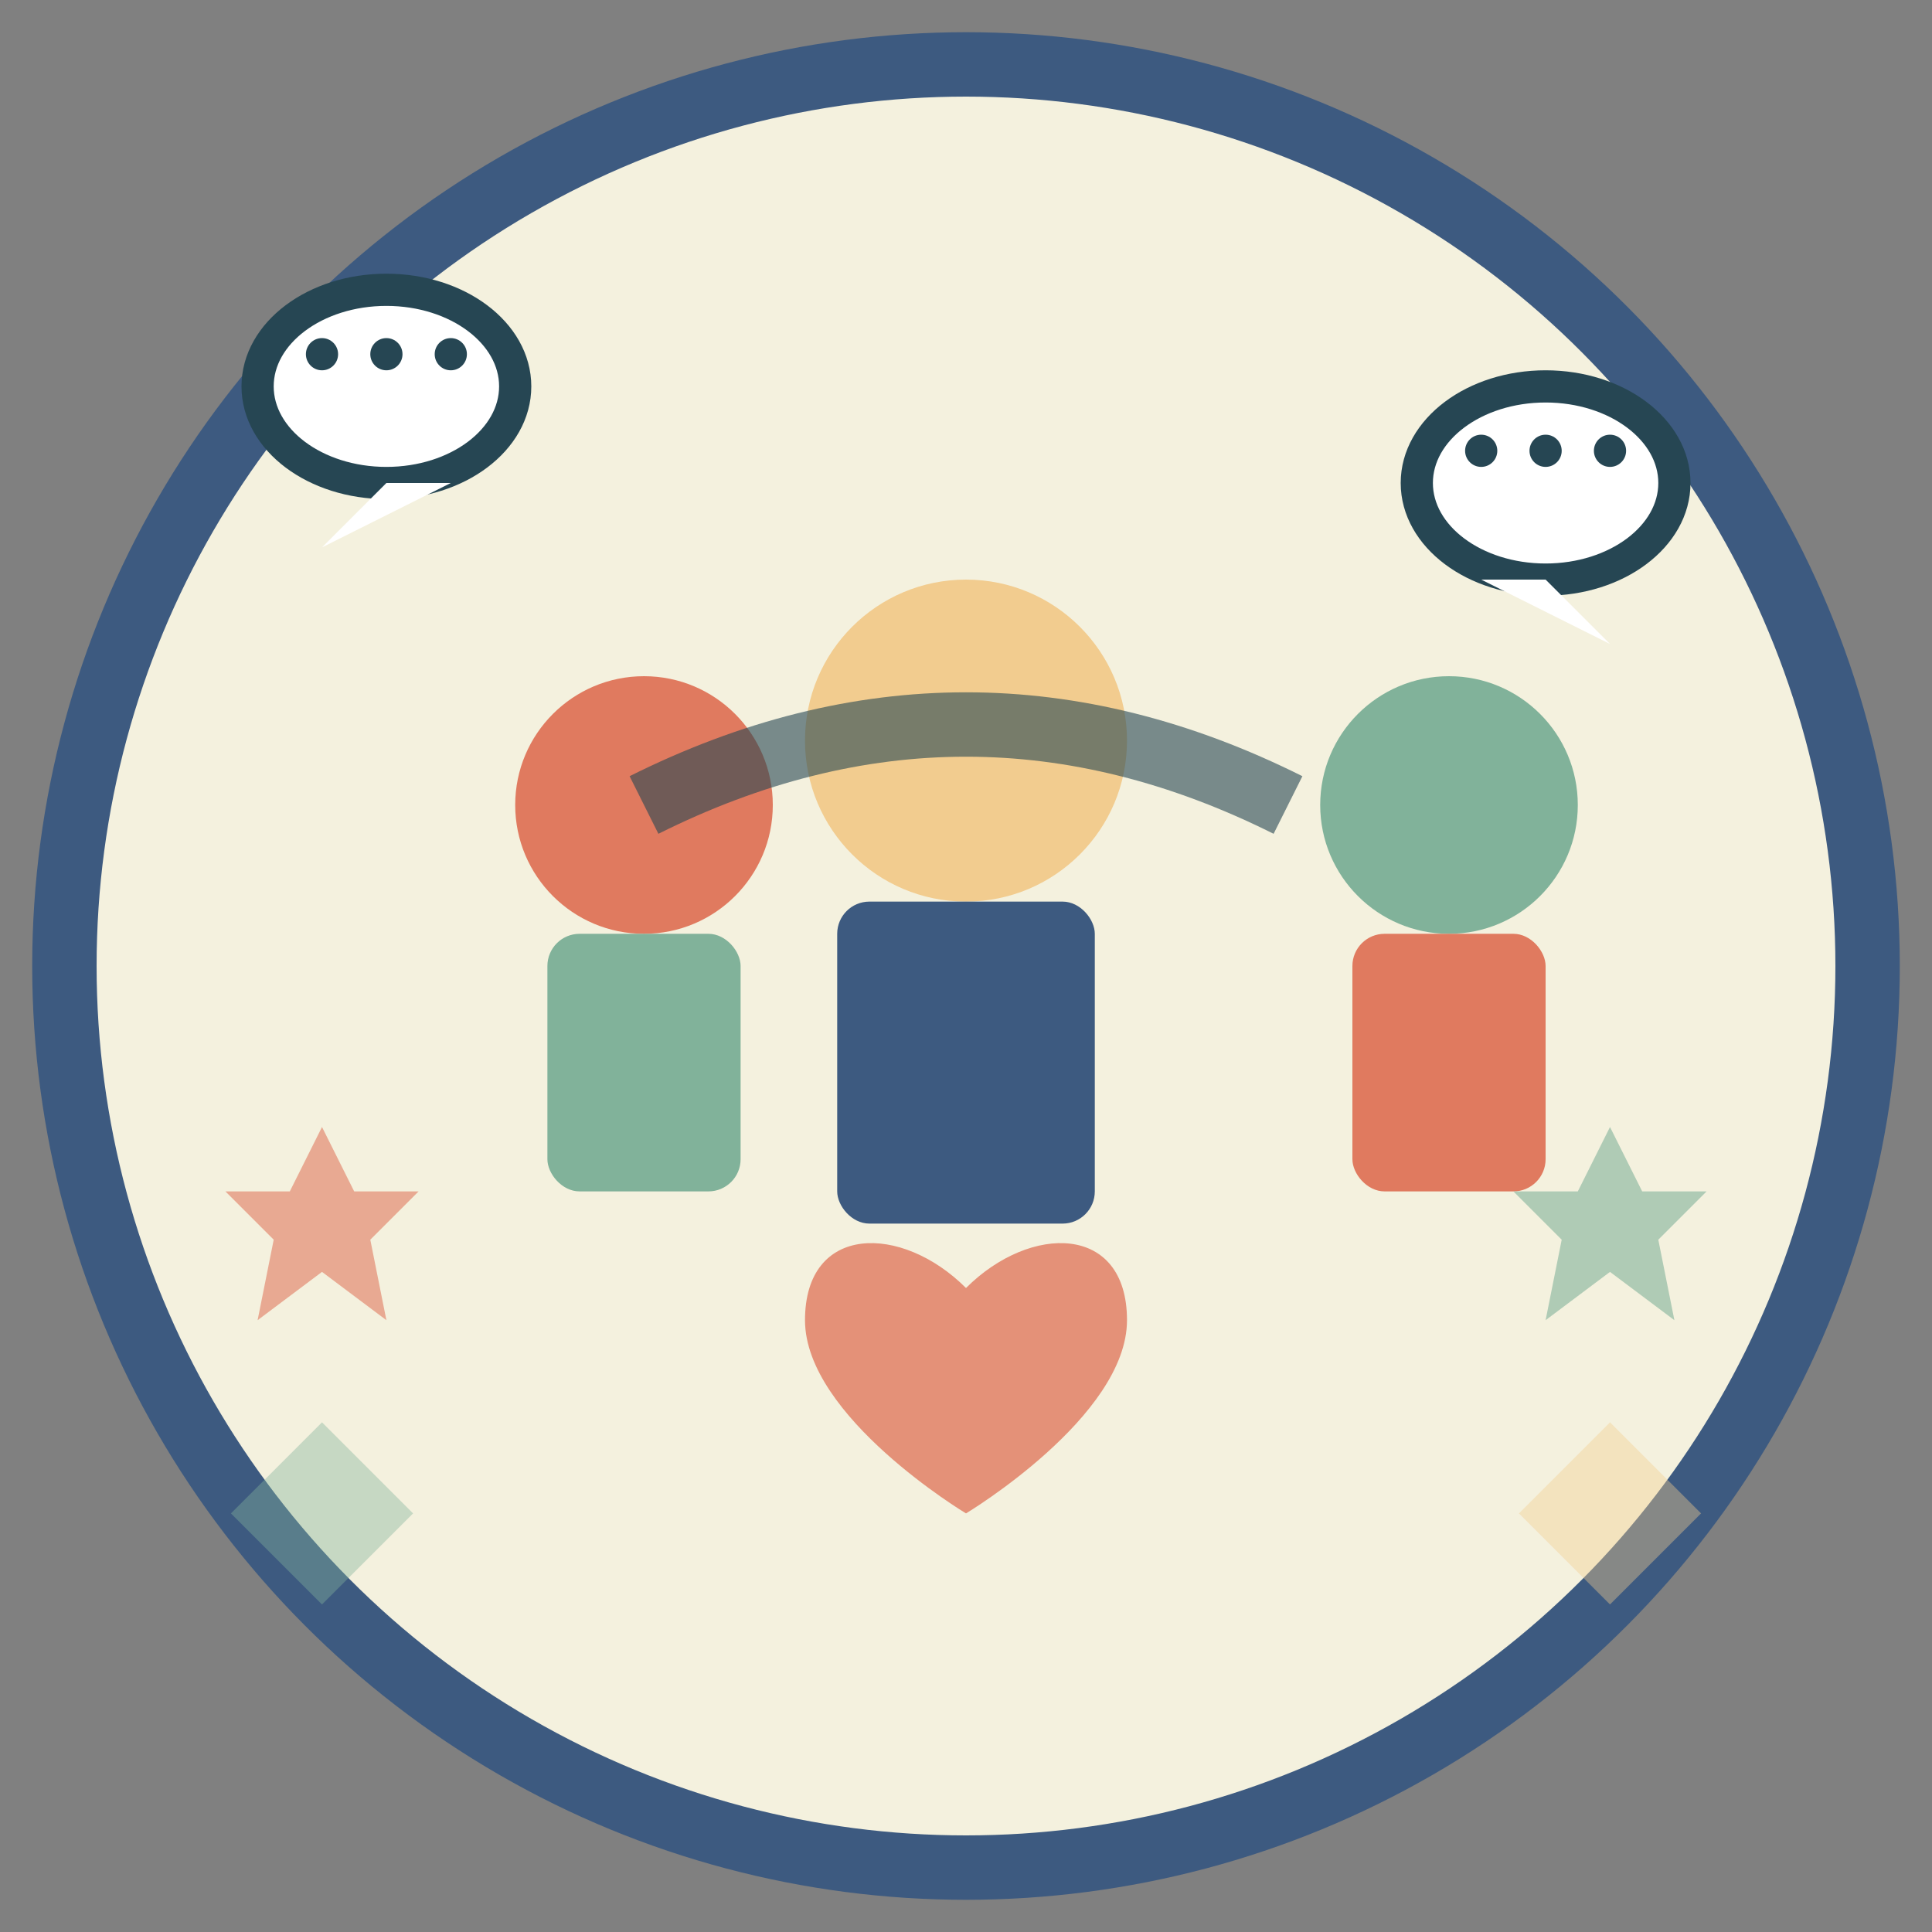 <svg width="60" height="60" viewBox="0 0 60 60" xmlns="http://www.w3.org/2000/svg">
  <rect x="0" y="0" width="60" height="60" fill="#808080" stroke="none"/>
  <!-- Background circle -->
  <circle cx="30" cy="30" r="28" fill="#f4f1de" stroke="#3d5a80" stroke-width="2"/>
  
  <!-- People figures -->
  <!-- Person 1 -->
  <g transform="translate(15, 20)">
    <circle cx="5" cy="5" r="4" fill="#e07a5f"/>
    <rect x="2" y="9" width="6" height="8" fill="#81b29a" rx="1"/>
  </g>
  
  <!-- Person 2 (center, slightly larger) -->
  <g transform="translate(25, 18)">
    <circle cx="5" cy="5" r="5" fill="#f2cc8f"/>
    <rect x="1" y="10" width="8" height="10" fill="#3d5a80" rx="1"/>
  </g>
  
  <!-- Person 3 -->
  <g transform="translate(40, 20)">
    <circle cx="5" cy="5" r="4" fill="#81b29a"/>
    <rect x="2" y="9" width="6" height="8" fill="#e07a5f" rx="1"/>
  </g>
  
  <!-- Connection lines -->
  <path d="M20 25 Q30 20 40 25" stroke="#264653" stroke-width="2" fill="none" opacity="0.6"/>
  
  <!-- Heart symbol (community love) -->
  <path d="M30 40 C28 38, 25 38, 25 41 C25 44, 30 47, 30 47 C30 47, 35 44, 35 41 C35 38, 32 38, 30 40 Z" fill="#e07a5f" opacity="0.8"/>
  
  <!-- Speech bubbles -->
  <ellipse cx="12" cy="12" rx="4" ry="3" fill="#ffffff" stroke="#264653" stroke-width="1"/>
  <path d="M12 15 L10 17 L14 15" fill="#ffffff"/>
  <circle cx="10" cy="11" r="0.5" fill="#264653"/>
  <circle cx="12" cy="11" r="0.5" fill="#264653"/>
  <circle cx="14" cy="11" r="0.5" fill="#264653"/>
  
  <ellipse cx="48" cy="15" rx="4" ry="3" fill="#ffffff" stroke="#264653" stroke-width="1"/>
  <path d="M48 18 L50 20 L46 18" fill="#ffffff"/>
  <circle cx="46" cy="14" r="0.5" fill="#264653"/>
  <circle cx="48" cy="14" r="0.5" fill="#264653"/>
  <circle cx="50" cy="14" r="0.5" fill="#264653"/>
  
  <!-- Polish folk pattern elements -->
  <g opacity="0.4">
    <rect x="8" y="45" width="4" height="4" fill="#81b29a" transform="rotate(45 10 47)"/>
    <rect x="48" y="45" width="4" height="4" fill="#f2cc8f" transform="rotate(45 50 47)"/>
  </g>
  
  <!-- Decorative stars -->
  <g opacity="0.6">
    <path d="M10 35 L11 37 L13 37 L11.5 38.5 L12 41 L10 39.5 L8 41 L8.5 38.5 L7 37 L9 37 Z" fill="#e07a5f"/>
    <path d="M50 35 L51 37 L53 37 L51.5 38.5 L52 41 L50 39.5 L48 41 L48.5 38.5 L47 37 L49 37 Z" fill="#81b29a"/>
  </g>
</svg>
